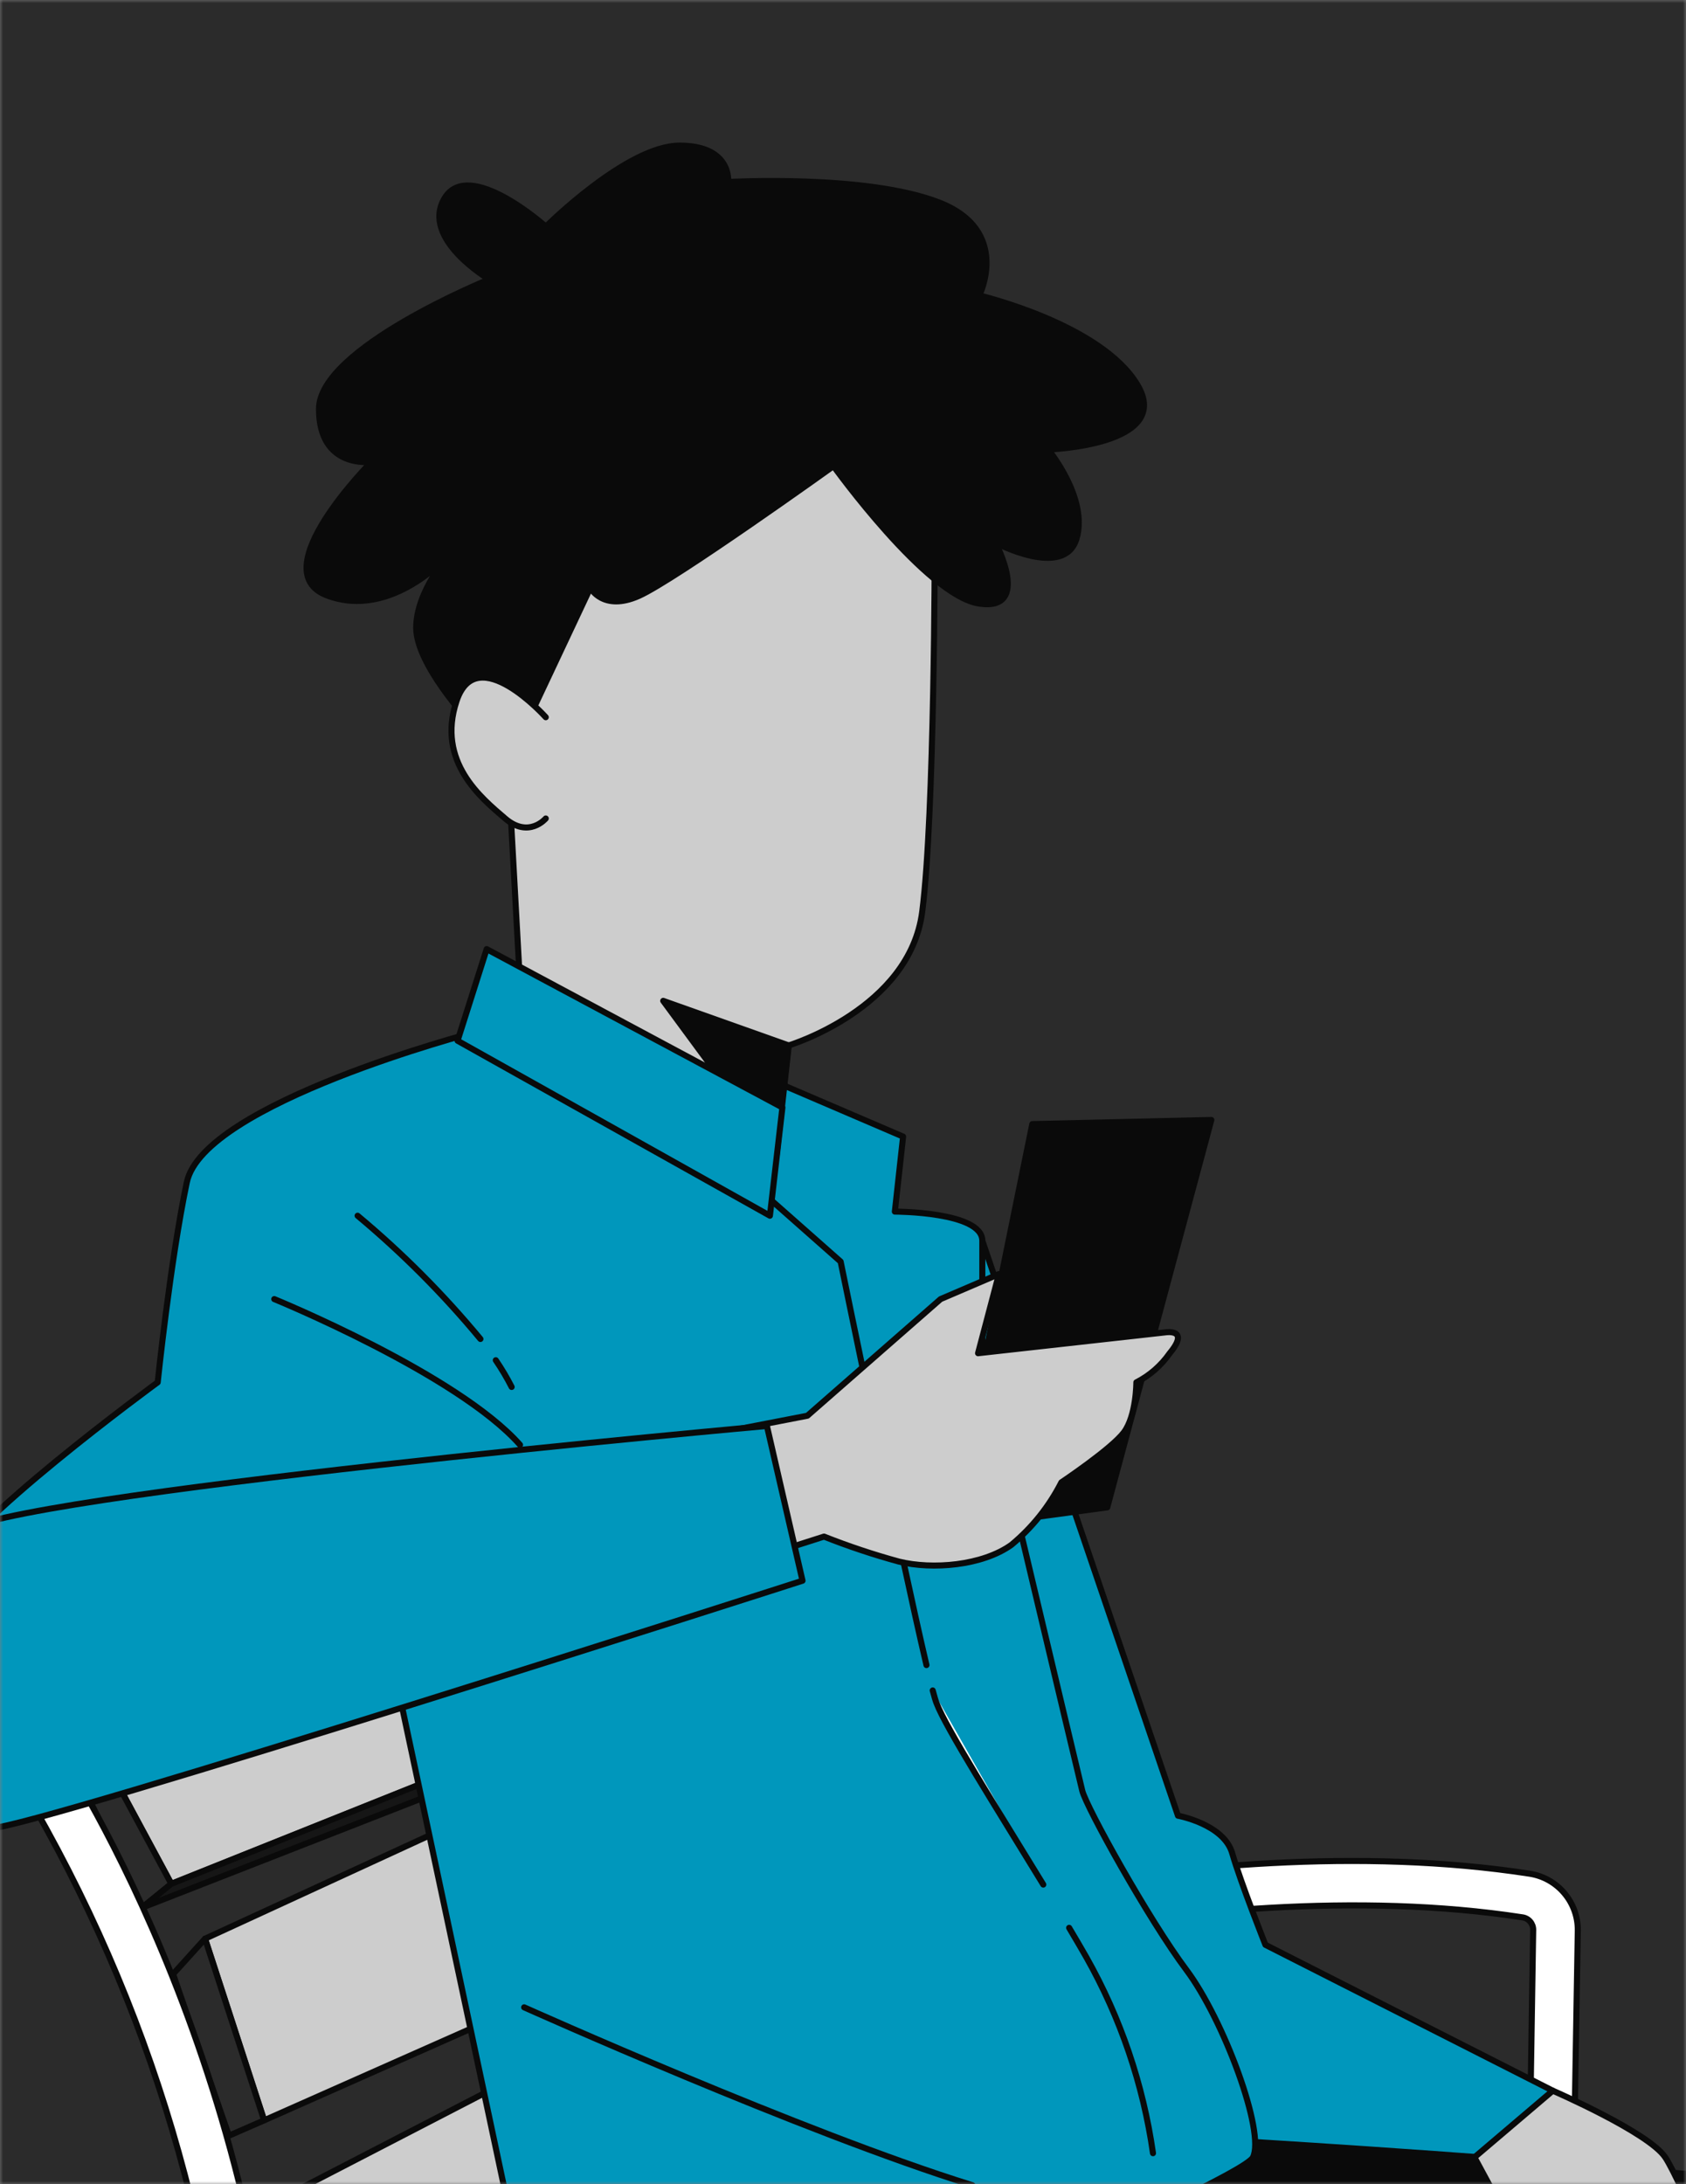 <svg xmlns="http://www.w3.org/2000/svg" width="278" height="360" viewBox="0 0 278 360" fill="none"><rect x="0" y="0" width="278" height="360" fill="#808080" stroke="none"/><mask id="mask0_1848_3260" style="mask-type:alpha" maskUnits="userSpaceOnUse" x="0" y="0" width="278" height="360"><rect width="278" height="360" fill="#D9D9D9"></rect></mask><g mask="url(#mask0_1848_3260)"><rect x="-44" y="-3" width="365" height="365" fill="#2B2B2B"></rect><path d="M258.489 417.383L251.237 417.26L252.803 318.064C252.807 317.561 252.627 317.074 252.297 316.694C251.967 316.315 251.509 316.069 251.011 316.004C196.829 307.66 130.637 328.488 129.977 328.715L127.876 321.772C130.637 320.886 196.334 300.182 252.226 308.814C254.451 309.16 256.477 310.296 257.933 312.014C259.39 313.731 260.179 315.915 260.158 318.167L258.489 417.383Z" fill="white" stroke="#0A0A0A" stroke-linecap="round" stroke-linejoin="round"></path><path d="M161.971 204.489L194.233 299.255C194.233 299.255 201.794 300.636 203.174 305.436C204.554 310.236 208.654 320.537 208.654 320.537L256.037 344.578L242.996 358.999L206.594 355.559C206.594 355.559 183.252 317.117 178.452 307.496C173.652 297.875 162.651 262.173 159.911 255.992C157.171 249.812 149.61 208.609 149.61 208.609C153.076 205.748 157.482 204.279 161.971 204.489Z" fill="url(#paint0_linear_1848_3260)" stroke="#0A0A0A" stroke-linecap="round" stroke-linejoin="round"></path><path d="M203.174 352.818C203.174 352.818 345.323 361.059 353.564 369.979C361.804 378.9 306.181 530.67 306.181 530.67L277.339 589.734C277.339 589.734 296.56 615.836 300.68 616.516C304.8 617.196 322.662 626.137 322.662 630.937C322.662 635.737 313.041 636.438 310.981 636.438C308.921 636.438 280.079 633.677 275.958 631.617C271.838 629.557 262.217 621.316 257.417 621.316C252.617 621.316 231.315 618.576 231.315 615.136C231.315 611.696 249.856 575.993 251.917 573.933C253.977 571.873 271.838 514.89 272.518 506.649C273.198 498.408 286.259 424.923 286.259 424.923C286.259 424.923 172.951 416.003 165.391 409.122C157.83 402.241 142.049 372.04 142.049 372.04L203.174 352.818Z" fill="#0A0A0A" stroke="#0A0A0A" stroke-linecap="round" stroke-linejoin="round"></path><path d="M256.037 344.578C256.037 344.578 271.838 351.439 274.578 355.559C277.318 359.679 286.939 383.041 286.939 383.041L255.357 378.22L243.12 355.559L256.037 344.578Z" fill="#CDCDCD" stroke="#0A0A0A" stroke-linecap="round" stroke-linejoin="round"></path><path d="M77.649 299.358L33.81 319.527L43.554 349.461L92.276 327.87L77.649 299.358Z" fill="#CDCDCD" stroke="#0A0A0A" stroke-linecap="round" stroke-linejoin="round"></path><path d="M47.036 361.966L55.38 399.543L96.438 377.294L87.394 341.097L47.036 361.966Z" fill="#CDCDCD" stroke="#0A0A0A" stroke-linecap="round" stroke-linejoin="round"></path><path d="M13.641 283.351L28.247 310.483L80.43 289.614L64.423 264.562L13.641 283.351Z" fill="#CDCDCD" stroke="#0A0A0A" stroke-linecap="round" stroke-linejoin="round"></path><path d="M33.81 319.527L28.536 325.357L37.745 351.995L43.554 349.461L33.81 319.527Z" fill="#2B2B2B" stroke="#0A0A0A" stroke-linecap="round" stroke-linejoin="round"></path><path d="M28.247 310.483L23.406 314.417L10.756 288.46L13.64 283.351L28.247 310.483Z" fill="#2B2B2B" stroke="#0A0A0A" stroke-linecap="round" stroke-linejoin="round"></path><path d="M23.406 314.418L74.992 294.27L80.43 289.614L28.247 310.483L23.406 314.418Z" fill="#161616" stroke="#0A0A0A" stroke-linecap="round" stroke-linejoin="round"></path><path d="M100.847 398.821C100.847 398.821 127.628 450.325 134.489 453.085C141.349 455.846 149.61 455.825 155.791 455.825C161.971 455.825 283.519 442.084 283.519 442.084C283.519 442.084 286.939 483.287 294.5 497.028C302.06 510.769 317.841 532.73 317.841 532.73L357.684 652.919C360.082 653.974 362.623 654.668 365.224 654.979C367.985 654.979 413.988 637.798 422.228 635.058C430.469 632.318 446.95 616.516 449.01 610.336C451.07 604.155 444.21 605.536 435.269 605.536C426.328 605.536 387.206 600.035 383.086 599.355C379.962 598.646 376.957 597.487 374.165 595.915C374.165 595.915 337.083 446.205 332.262 426.983C327.441 407.762 326.782 389.221 321.282 386.461C315.781 383.7 202.473 368.62 202.473 368.62L179.132 359.679L100.847 398.821Z" fill="#0A0A0A" stroke="#0A0A0A" stroke-linecap="round" stroke-linejoin="round"></path><path d="M78.185 170.146C78.185 170.146 33.542 181.827 30.802 194.868C28.062 207.909 26.002 227.83 26.002 227.83C26.002 227.83 -6.96 251.893 -9.021 259.433C-11.081 266.973 -0.78 293.755 19.821 291.015C40.423 288.275 65.144 275.914 65.144 275.914C65.144 275.914 85.746 372.74 88.486 385.781C91.226 398.822 99.466 407.062 109.087 401.582C118.708 396.102 204.533 359.679 206.594 355.559C208.654 351.438 201.793 332.897 195.613 324.657C189.433 316.416 179.132 297.875 178.452 295.135C177.772 292.395 161.971 225.77 161.971 225.77V204.489C161.971 199.689 147.55 199.689 147.55 199.689L148.91 187.328L110.468 170.847L78.185 170.146Z" fill="url(#paint1_linear_1848_3260)" stroke="#0A0A0A" stroke-linecap="round" stroke-linejoin="round"></path><path d="M45.223 214.11C45.223 214.11 75.445 226.471 85.746 238.131" stroke="#0A0A0A" stroke-linecap="round" stroke-linejoin="round"></path><path d="M81.749 224.184C82.713 225.597 83.587 227.069 84.365 228.593" stroke="#0A0A0A" stroke-linecap="round" stroke-linejoin="round"></path><path d="M58.964 200.369C66.322 206.506 73.101 213.305 79.216 220.682" stroke="#0A0A0A" stroke-linecap="round" stroke-linejoin="round"></path><path d="M176.289 317.735C177.299 319.424 178.246 321.051 179.132 322.597C184.768 332.581 188.492 343.529 190.113 354.879" stroke="#0A0A0A" stroke-linecap="round" stroke-linejoin="round"></path><path d="M153.792 278.612C154.06 279.601 154.266 280.322 154.411 280.673C155.956 284.793 164.402 298.122 172.025 310.606" fill="white"></path><path d="M153.792 278.612C154.06 279.601 154.266 280.322 154.411 280.673C155.956 284.793 164.402 298.122 172.025 310.606" stroke="#0A0A0A" stroke-linecap="round" stroke-linejoin="round"></path><path d="M126.948 197.628L138.609 207.929C138.609 207.929 148.518 256.404 152.762 274.43" stroke="#0A0A0A" stroke-linecap="round" stroke-linejoin="round"></path><path d="M86.426 330.837C86.426 330.837 132.635 351.562 160.323 360.153" stroke="#0A0A0A" stroke-linecap="round" stroke-linejoin="round"></path><path d="M154.122 90.151C154.122 90.151 154.122 134.238 152.062 150.266C150.002 166.294 130.018 172.31 130.018 172.31L127.958 190.336L85.973 166.294L82.553 104.181C82.553 104.181 70.522 92.809 107.934 76.781C145.346 60.753 152.783 83.456 154.122 90.151Z" fill="#CDCDCD" stroke="#0A0A0A" stroke-linecap="round" stroke-linejoin="round"></path><path d="M130.06 172.309L109.355 164.955L128.062 190.336L130.06 172.309Z" fill="#0A0A0A" stroke="#0A0A0A" stroke-linecap="round" stroke-linejoin="round"></path><path d="M86.673 119.529L97.344 96.867C97.344 96.867 99.404 100.864 105.358 98.206C111.312 95.549 137.435 76.822 137.435 76.822C137.435 76.822 152.803 98.206 161.476 99.484C170.15 100.761 164.155 89.451 164.155 89.451C164.155 89.451 175.506 95.466 177.504 88.791C179.503 82.117 172.828 74.082 172.828 74.082C172.828 74.082 193.553 73.423 187.537 63.41C181.522 53.398 161.476 48.701 161.476 48.701C161.476 48.701 166.833 38.009 154.802 33.353C142.77 28.697 120.068 29.995 120.068 29.995C120.068 29.995 120.727 24 112.054 24C103.38 24 90.01 37.35 90.01 37.35C90.01 37.35 77.32 25.998 73.302 32.673C69.285 39.348 80.657 46.044 80.657 46.044C80.657 46.044 52.598 57.395 52.598 67.407C52.598 77.419 61.271 76.101 61.271 76.101C61.271 76.101 43.245 94.127 53.937 98.144C64.629 102.162 73.962 91.47 73.962 91.47C73.962 91.47 68.626 97.465 68.626 103.48C68.626 109.496 77.32 118.849 77.32 118.849L86.673 119.529Z" fill="#0A0A0A" stroke="#0A0A0A" stroke-linecap="round" stroke-linejoin="round"></path><path d="M89.99 118.21C89.99 118.21 78.618 105.499 75.281 115.532C71.943 125.565 79.401 131.56 83.295 134.898C87.188 138.235 89.99 134.898 89.99 134.898" fill="#CDCDCD"></path><path d="M89.99 118.21C89.99 118.21 78.618 105.499 75.281 115.532C71.943 125.565 79.401 131.56 83.295 134.898C87.188 138.235 89.99 134.898 89.99 134.898" stroke="#0A0A0A" stroke-linecap="round" stroke-linejoin="round"></path><path d="M80.246 156.426L75.446 171.527L126.949 200.369L129.009 182.528L80.246 156.426Z" fill="url(#paint2_linear_1848_3260)" stroke="#0A0A0A" stroke-linecap="round" stroke-linejoin="round"></path><path d="M191.431 492.373L183.191 492.228L184.983 379.395C184.989 378.814 184.782 378.251 184.403 377.811C184.024 377.372 183.498 377.085 182.923 377.005C121.304 367.508 46.006 391.22 45.264 391.426L42.751 383.556C45.903 382.567 120.624 359.02 184.18 368.826C186.716 369.214 189.026 370.505 190.684 372.463C192.343 374.42 193.237 376.912 193.203 379.477L191.431 492.373Z" fill="white" stroke="#0A0A0A" stroke-linecap="round" stroke-linejoin="round"></path><path d="M-10.277 651.374C-10.704 651.376 -11.129 651.307 -11.534 651.168C-12.574 650.837 -13.441 650.107 -13.943 649.137C-14.445 648.168 -14.542 647.038 -14.212 645.997L10.222 569.566C10.572 568.577 41.721 475.459 38.363 407.969C35.97 366.649 23.394 326.564 1.754 291.283C1.441 290.836 1.219 290.333 1.101 289.8C0.984 289.267 0.973 288.717 1.07 288.18C1.167 287.644 1.37 287.132 1.666 286.674C1.963 286.216 2.347 285.822 2.797 285.513C3.247 285.205 3.753 284.99 4.287 284.879C4.821 284.768 5.372 284.764 5.907 284.868C6.443 284.971 6.952 285.18 7.406 285.482C7.861 285.784 8.25 286.173 8.553 286.627C9.974 288.687 43.142 338.13 46.583 407.557C50.023 476.633 19.369 568.248 18.05 572.141L-6.363 648.573C-6.639 649.391 -7.166 650.102 -7.868 650.605C-8.57 651.107 -9.413 651.377 -10.277 651.374Z" fill="white" stroke="#0A0A0A" stroke-linecap="round" stroke-linejoin="round"></path><path d="M161.971 225.77L170.212 185.268L199.733 184.588L182.573 248.432L157.15 251.872L161.971 225.77Z" fill="#0A0A0A" stroke="#0A0A0A" stroke-linecap="round" stroke-linejoin="round"></path><path d="M133.129 233.331L155.09 214.11L164.711 209.99L161.27 223.03L192.172 219.59C192.172 219.59 196.293 218.91 192.873 223.03C191.459 225.055 189.57 226.704 187.372 227.83C187.372 227.83 187.372 233.331 185.312 236.071C183.252 238.811 175.011 244.311 175.011 244.311C172.995 248.27 170.191 251.776 166.771 254.612C161.971 258.053 153.73 258.732 148.23 257.373C144.036 256.228 139.91 254.853 135.869 253.252L34.922 285.514L47.963 249.812L133.129 233.331Z" fill="#CDCDCD" stroke="#0A0A0A" stroke-linecap="round" stroke-linejoin="round"></path><path d="M126.454 235.02C126.454 235.02 0.456 246.31 -6.878 252.676C-21.587 265.428 -17.962 286.895 -16.581 292.395C-15.201 297.896 -8.341 301.316 -1.48 301.316C5.38 301.316 132.326 260.525 132.326 260.525L126.454 235.02Z" fill="url(#paint3_linear_1848_3260)" stroke="#0A0A0A" stroke-linecap="round" stroke-linejoin="round"></path></g><defs><linearGradient id="paint0_linear_1848_3260" x1="149.611" y1="281.734" x2="256.037" y2="281.734" gradientUnits="userSpaceOnUse"><stop offset="1" stop-color="#0097BC"></stop></linearGradient><linearGradient id="paint1_linear_1848_3260" x1="-9.279" y1="286.725" x2="206.967" y2="286.725" gradientUnits="userSpaceOnUse"><stop offset="1" stop-color="#0097BC"></stop></linearGradient><linearGradient id="paint2_linear_1848_3260" x1="75.446" y1="178.397" x2="129.009" y2="178.397" gradientUnits="userSpaceOnUse"><stop offset="1" stop-color="#0097BC"></stop></linearGradient><linearGradient id="paint3_linear_1848_3260" x1="-18" y1="268.168" x2="132.326" y2="268.168" gradientUnits="userSpaceOnUse"><stop offset="1" stop-color="#0097BC"></stop></linearGradient></defs></svg>